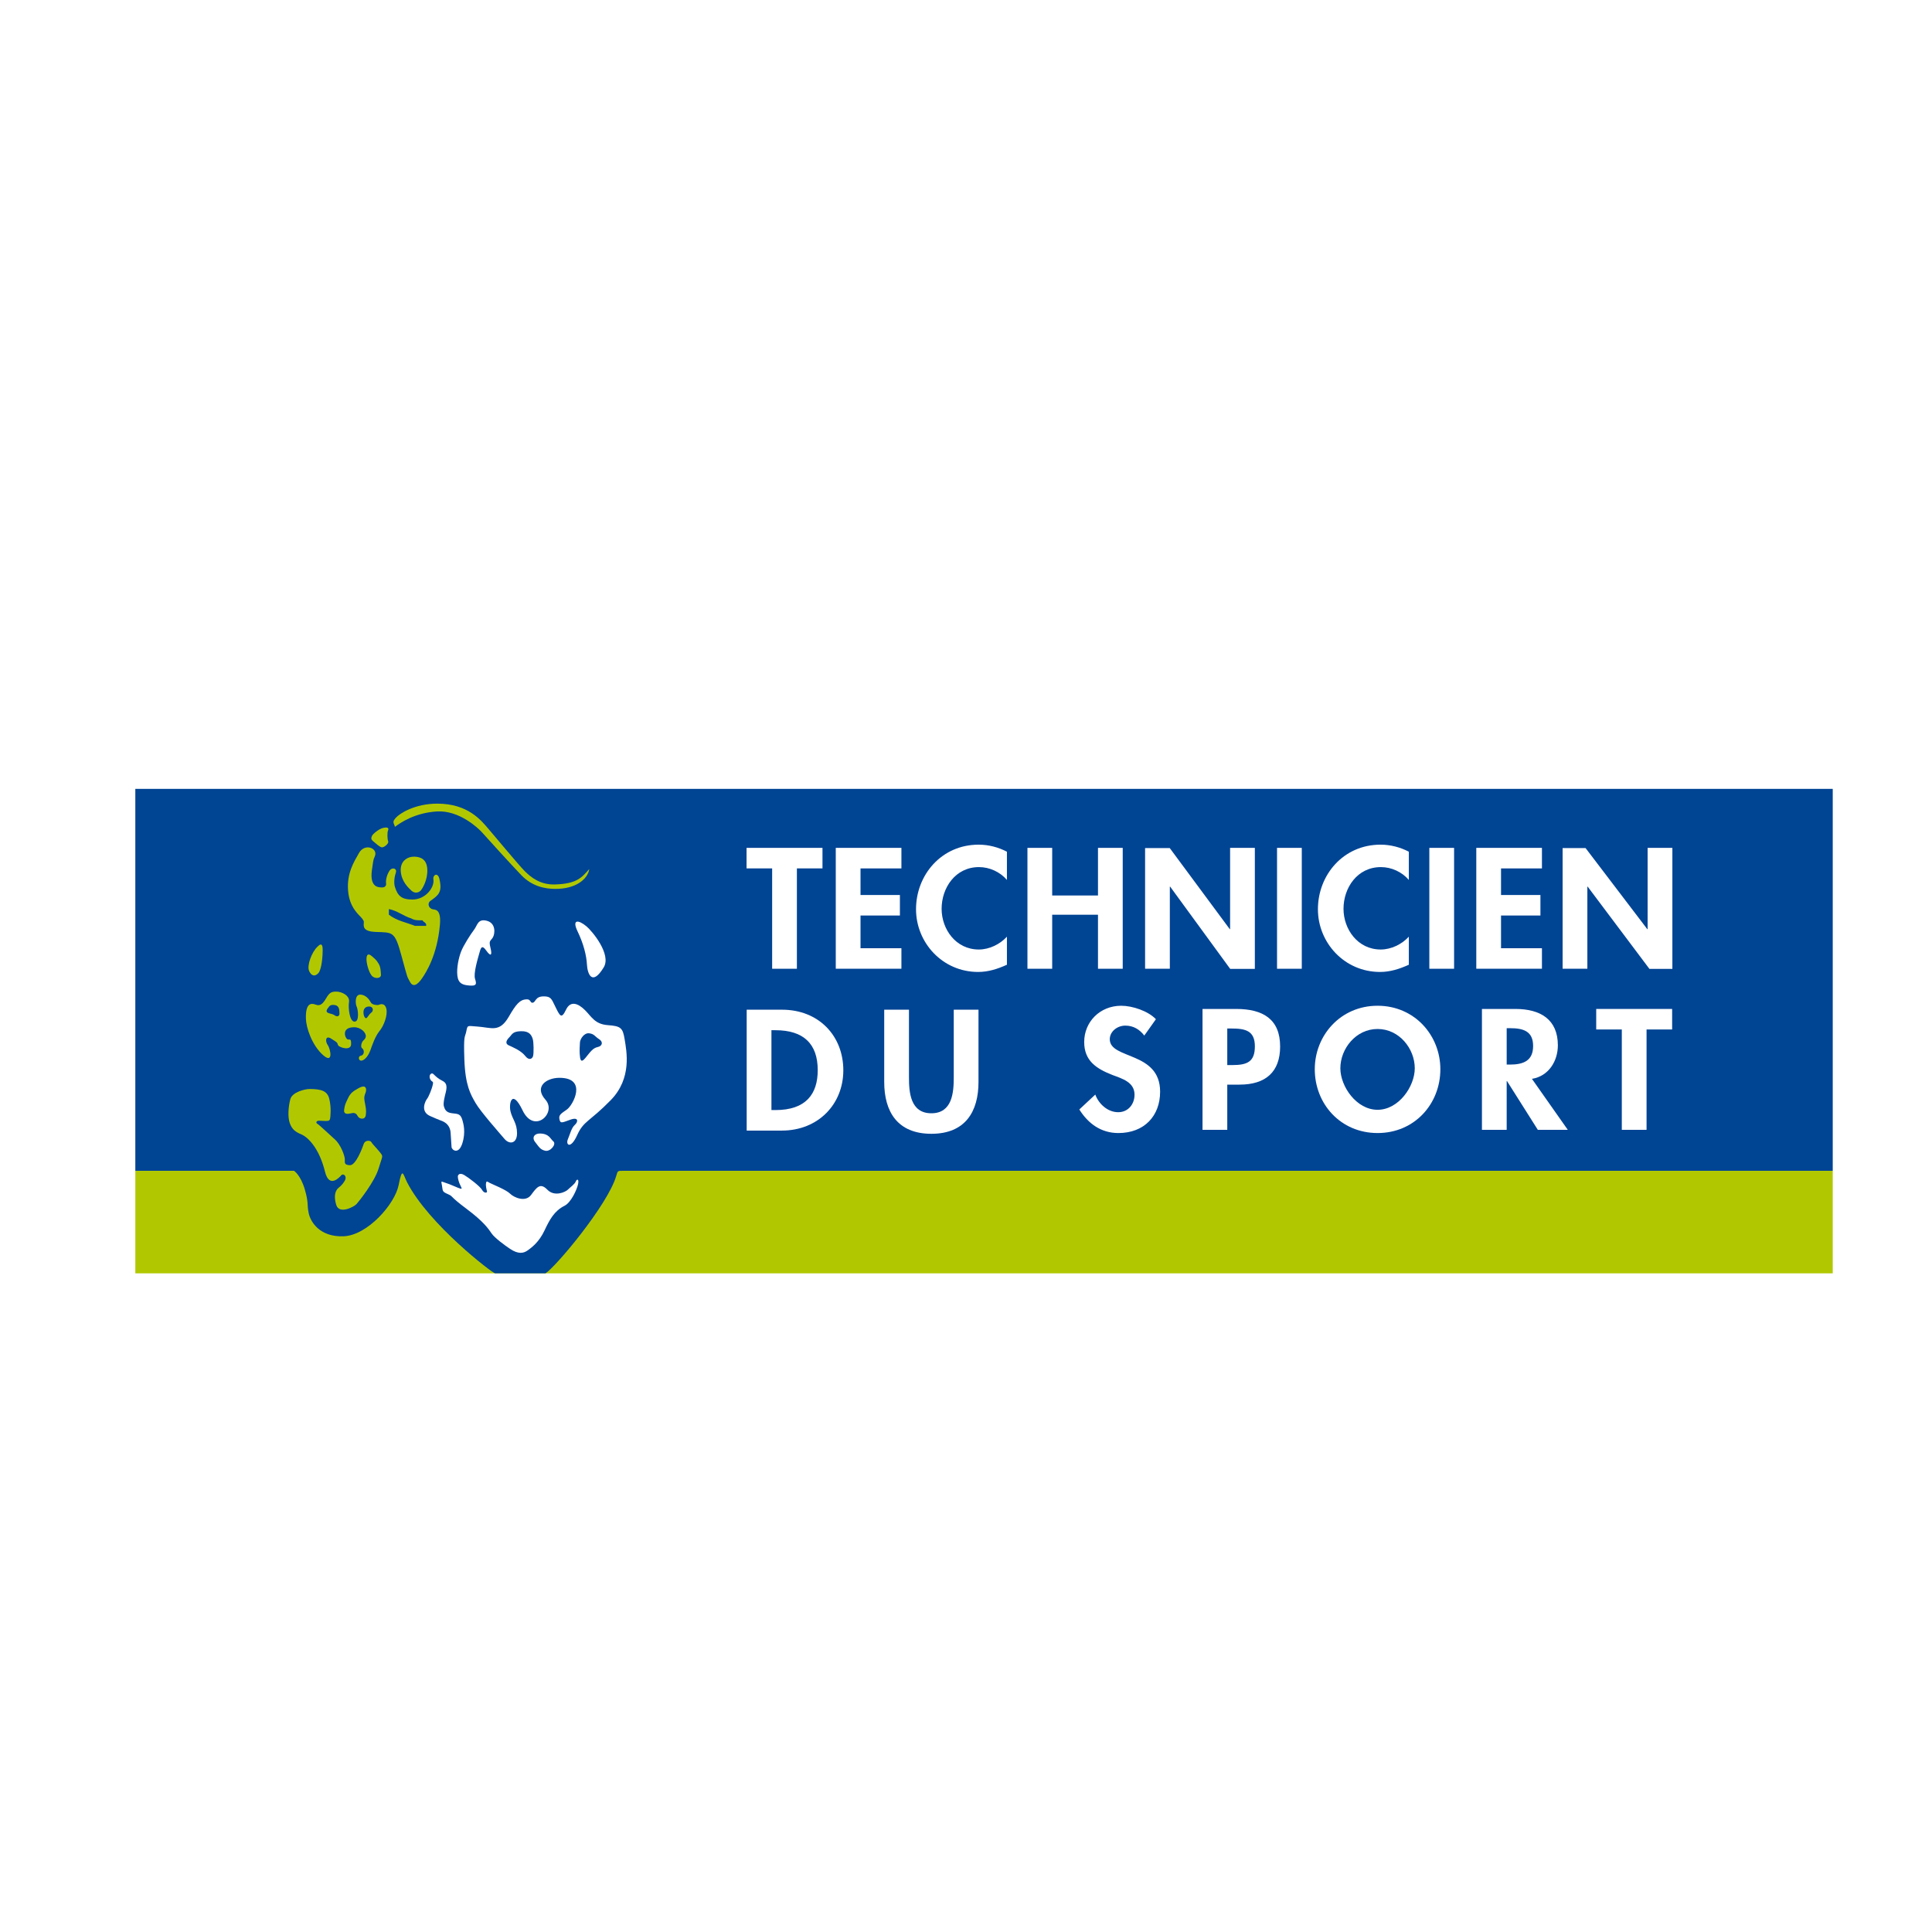 <?xml version="1.0" encoding="utf-8"?>
<!-- Generator: Adobe Illustrator 12.0.0, SVG Export Plug-In . SVG Version: 6.00 Build 51448)  -->
<!DOCTYPE svg PUBLIC "-//W3C//DTD SVG 1.1//EN" "http://www.w3.org/Graphics/SVG/1.1/DTD/svg11.dtd">
<svg  version="1.1" id="Layer_1" xmlns:x="http://ns.adobe.com/Extensibility/1.0/" xmlns:i="http://ns.adobe.com/AdobeIllustrator/10.0/" xmlns:graph="http://ns.adobe.com/Graphs/1.0/"
	 xmlns="http://www.w3.org/2000/svg" xmlns:xlink="http://www.w3.org/1999/xlink" xmlns:a="http://ns.adobe.com/AdobeSVGViewerExtensions/3.0/"
	 width="636.093" height="636.091" viewBox="0 0 636.093 636.091"
	 style="overflow:visible;enable-background:new 0 0 636.093 636.091;" xml:space="preserve">
<polygon style="fill-rule:evenodd;clip-rule:evenodd;fill:#FFFFFF;" points="0,0 636.093,0 636.093,636.091 0,636.091 0,0 "/>
<g>
	<rect x="44.553" y="385.473" style="fill:#B1C800;" width="558.861" height="33.759"/>
</g>
<path style="fill:#004494;" d="M44.553,259.722v125.751h52.251c0,0,2.147,1.38,3.528,6.062c1.348,4.568,0.691,4.987,1.304,7.902
	c0.614,2.916,3.684,7.903,11.51,7.596c7.826-0.307,16.879-10.588,18.106-16.881c1.228-6.29,1.45-3.486,2.762-0.92
	c7.06,13.81,28.142,30,29.003,30h16.572c3.223-1.917,20.594-22.593,23.324-32.148c0.46-1.61,0.46-1.61,2.147-1.61
	c1.689,0,398.354,0,398.354,0V259.722H44.553z"/>
<g>
	<path style="fill:#B1C800;" d="M130.024,272.227c-0.384-1.456-0.999-1.534,0.308-2.992c1.304-1.456,6.291-4.644,13.656-4.644
		c10.127,0,14.466,5.565,16.845,8.327c2.378,2.762,9.931,11.892,11.926,13.887c1.995,1.996,5.065,4.548,9.975,4.394
		c7.291-0.227,8.824-2.321,11.279-5.083c-0.46,3.223-4.297,6.617-11.355,6.542c-3.07-0.034-7.367-0.711-11.049-4.548
		c-3.684-3.836-11.661-12.661-12.888-14.041c-1.229-1.381-7.521-7.365-14.886-6.904C136.47,267.625,131.79,270.923,130.024,272.227z
		"/>
	<path style="fill:#B1C800;" d="M126.034,272.613c-1.3,0.323-3.375,1.993-3.605,2.685c-0.229,0.69-0.384,0.997,0.536,1.764
		c0.922,0.768,2.073,1.842,2.764,1.919c0.691,0.076,2.377-1.228,2.07-1.996c-0.306-0.766-0.306-2.915-0.075-3.451
		C127.954,272.995,128.183,272.074,126.034,272.613z"/>
	<path style="fill:#B1C800;" d="M136.47,282.048c-2.226-0.076-4.757,1.383-4.527,4.757c0.231,3.376,2.454,5.447,3.528,6.445
		c1.075,0.998,2.379,0.692,3.069-0.077c0.691-0.766,2.302-3.683,2.149-6.905C140.536,283.045,138.694,282.125,136.47,282.048z"/>
	<path style="fill:#B1C800;" d="M118.208,280.82c-1.737,3.042-4.066,6.753-3.605,12.43c0.46,5.678,3.605,7.904,4.527,9.054
		c0.92,1.151,0.615,1.151,0.615,1.996c0,0.843-0.078,2.378,3.912,2.531c5.687,0.219,6.292-0.331,8.518,7.826
		c2.301,8.438,1.764,6.521,2.759,8.516c1,1.994,2.456,1.15,3.914-0.92c1.458-2.072,5.094-7.774,5.985-17.725
		c0.46-5.14-1.439-4.995-2.301-5.14c-1.381-0.23-1.948-1.973-0.844-2.761c2.686-1.919,3.982-2.832,2.993-7.212
		c-0.537-2.38-2.253-1.334-1.995,0.075c0.461,2.532-2.456,6.675-6.906,6.675c-3.604,0-4.833-1.227-5.754-4.143
		c-0.432-1.367-0.154-3.453,0.308-4.757c0.459-1.306-1.215-1.898-2.073-0.614c-0.92,1.381-1.304,3.146-1.15,4.22
		c0.154,1.075-0.833,1.393-1.534,1.306c-0.614-0.077-3.914,0.306-3.146-5.603c0.617-4.747,0.726-3.76,1.074-4.91
		C124.271,279.133,120.05,277.598,118.208,280.82z"/>
	<path style="fill:#B1C800;" d="M124.731,317.418c-0.751-1.313-1.152-1.611-2.302-2.608c-1.15-0.998-1.688-0.615-1.765,0.767
		c-0.077,1.382,0.691,4.375,1.687,5.602c1,1.228,3.147,0.997,3.071-0.23C125.345,319.721,125.345,318.494,124.731,317.418z"/>
	<path style="fill:#B1C800;" d="M104.553,311.665c-1.92,1.764-3.607,6.291-2.763,8.057c1.302,2.724,3.07,0.845,3.376,0.153
		c0.306-0.692,0.998-2.609,1.073-6.906C106.296,309.82,105.031,311.223,104.553,311.665z"/>
	<path style="fill:#B1C800;" d="M110.689,326.472c-1.689,0-2.301,0.46-3.375,2.302c-1.075,1.842-1.995,2.532-3.376,1.994
		c-1.576-0.612-3.356-0.459-3.222,4.604c0.077,2.915,1.917,8.594,5.523,11.894c3.607,3.299,2.608-1.842,1.689-3.146
		c-0.92-1.304-0.767-3.299,0.998-2.224c2.675,1.627,1.995,1.456,2.378,2.224s4.22,1.994,4.297-0.307
		c0.075-2.301-0.614-1.229-1.305-1.688c-0.69-0.462-1.996-3.912,2.303-3.912c2.223,0,3.988,1.764,3.836,3.069
		c-0.101,0.838-0.769,1.15-1.077,1.609c-0.306,0.461-0.765,1.842-0.075,2.303c0.689,0.461,0.767,2.148-0.461,2.379
		c-1.227,0.23-0.689,2.454,0.999,1.303c1.688-1.15,2.301-3.682,2.529-4.218c0.233-0.538,1.153-3.453,2.611-5.218
		c1.459-1.765,2.763-5.295,2.223-7.367c-0.536-2.07-2.147-1.379-2.531-1.226c-0.383,0.152-2.148,0-2.532-0.768
		c-0.384-0.767-1.611-2.608-3.528-2.608c-1.918,0-1.536,3.298-1.15,3.988c0.382,0.69,0.995,4.911-0.691,4.911
		c-1.688,0-2.149-4.526-1.842-6.521C115.216,327.853,112.609,326.472,110.689,326.472z"/>
	<path style="fill:#B1C800;" d="M117.979,358.312c-1.708,0.964-2.555,1.512-3.376,3.223c-0.921,1.918-1.073,2.226-1.304,3.837
		c-0.231,1.611,1.292,1.402,1.994,1.228c1.229-0.309,1.918-0.23,2.457,0.843c0.522,1.046,2.456,1.382,2.686-0.306
		c0.229-1.688-0.034-2.498-0.23-3.684c-0.232-1.381-0.538-2.07,0.153-3.682C120.645,359.102,120.971,356.624,117.979,358.312z"/>
	<path style="fill:#B1C800;" d="M108.386,361.69c-0.689-2.61-2.731-3.116-6.443-3.148c-1.458-0.01-5.754,0.999-6.368,3.377
		c-0.613,2.379-0.92,5.831-0.154,7.901c0.768,2.073,1.842,2.842,3.837,3.685c1.996,0.844,5.784,4.305,7.75,12.276
		c1.38,5.6,4.756,1.842,5.371,1.15c0.613-0.691,1.994,0.229,1.15,1.764c-0.845,1.535-1.765,2.071-2.303,2.608
		c-0.537,0.538-1.534,2.073-0.537,5.372c0.999,3.299,5.91,0.613,6.676-0.23c0.768-0.846,5.984-7.365,7.288-11.739
		c1.304-4.373,1.611-3.836,0.46-5.294c-1.15-1.457-2.531-2.763-2.839-3.376c-0.307-0.612-2.07-0.768-2.531,0.613
		c-0.461,1.383-2.61,7.059-4.528,6.982c-1.917-0.078-1.687-0.767-1.687-1.918c0-1.15-1.306-4.834-3.299-6.598
		c-1.996-1.765-4.911-4.604-5.677-5.064c-0.769-0.46-0.307-1.073,0.459-1.073c0.768,0,2.226,0.153,2.685,0.077
		c0.461-0.077,0.845,0,0.999-0.845C108.787,367.702,109.138,364.555,108.386,361.69z"/>
</g>
<path style="fill:#FFFFFF;" d="M160.254,303.149c-2.978-0.745-3.07,1.534-4.143,2.915c-1.074,1.381-3.531,5.217-4.297,7.212
	c-0.768,1.995-1.534,5.37-1.228,7.979c0.309,2.608,1.842,3.067,3.99,3.223c2.148,0.153,2.455-0.308,1.842-2.148
	c-0.614-1.842,0.92-6.753,1.381-8.439c0.46-1.689,0.767-3.07,2.301-0.922c1.535,2.149,1.996,1.535,1.383-0.92
	c-0.615-2.456,0-2.149,0.767-3.376C163.017,307.445,163.322,303.916,160.254,303.149z"/>
<path style="fill:#FFFFFF;" d="M193.092,304.991c-2.617-2.182-4.91-2.456-2.916,1.687c1.995,4.143,2.916,7.979,3.069,10.896
	c0.154,2.914,1.631,7.329,5.524,0.92C201.379,314.195,194.933,306.524,193.092,304.991z"/>
<path style="fill:#FFFFFF;" d="M184.192,354.86c-4.297,0-8.44,2.916-4.604,7.212c3.836,4.297-3.684,11.51-7.521,3.527
	c-3.51-7.301-4.601-2.3-3.988,0.31c0.615,2.608,2.149,3.836,2.149,7.211c0,3.377-2.457,3.838-4.145,1.842
	c-1.687-1.994-7.824-8.898-9.513-11.815c-1.688-2.916-3.375-5.831-3.683-14.271c-0.307-8.438,0.218-7.227,0.613-9.205
	c0.463-2.304,0.284-1.914,3.684-1.688c4.604,0.306,7.218,2.114,10.32-3.224c2.297-3.95,3.61-5.772,6.043-5.734
	c1.207,0.019,0.998,1.159,1.743,1.119c1.192-0.063,0.768-2.052,3.646-2.097c2.417-0.039,2.666,0.873,3.722,3.031
	c1.688,3.451,2.147,4.602,3.681,1.381c1.535-3.223,4.145-1.996,6.293,0.152c2.147,2.147,3.222,4.604,7.517,4.91
	c4.296,0.308,4.91,0.922,5.525,4.757c0.613,3.836,2.455,12.737-4.604,19.949c-7.058,7.211-8.899,6.752-11.047,11.509
	c-2.149,4.756-3.836,3.223-3.069,1.381s1.228-3.837,2.303-4.757c1.073-0.922,1.378-2.762-1.536-1.688
	c-2.916,1.074-3.221,1.228-3.529-0.153c-0.307-1.381,0.459-1.84,2.455-3.223C188.642,363.914,193.553,354.86,184.192,354.86z"/>
<path style="fill:#FFFFFF;" d="M177.824,373.198c-1.842-0.049-2.839,1.304-1.612,2.838c1.228,1.534,1.612,2.455,3.299,2.839
	c1.688,0.385,3.76-2.147,2.685-3.069C181.123,374.885,180.816,373.274,177.824,373.198z"/>
<path style="fill:#FFFFFF;" d="M145.676,355.859c-1.534-0.77-2.24-1.517-2.926-2.184c-0.833-0.81-1.754,0.494-1.063,1.723
	c0.542,0.963,1.046,0.477,0.844,1.533c-0.307,1.61-1.458,4.297-1.918,4.834c-0.459,0.537-2.454,4.144,0.997,5.677
	c3.454,1.536,3.223,1.306,4.067,1.689c0.844,0.383,2.536,1.308,2.685,3.836c0.154,2.609,0.23,3.682,0.308,4.68
	c0.075,0.999,2.302,2.608,3.528-1.15c1.227-3.756,0.339-6.648,0.078-7.596c-0.614-2.224-1.458-2.148-3.453-2.379
	c-1.995-0.231-2.379-1.304-2.684-2.301c-0.308-0.999,0.387-3.657,0.613-4.527C147.365,357.315,146.814,356.425,145.676,355.859z"/>
<path style="fill:#FFFFFF;" d="M167.925,411.175c-1.698-1.134-5.062-3.606-6.06-5.062c-0.998-1.459-2.532-3.837-8.287-8.135
	c-5.81-4.337-4.22-3.989-6.137-4.832c-1.918-0.844-1.612-0.997-1.918-2.762c-0.308-1.766-0.461-1.458,1.227-0.923
	c1.688,0.538,2.838,1.153,4.066,1.612c1.229,0.461,1.458,0.537,0.845-0.613c-0.615-1.15-0.922-2.456-0.922-3.07
	c0-0.612,0.615-1.381,2.073-0.537c1.458,0.846,5.294,3.762,5.909,4.912c0.613,1.15,1.763,1.073,1.611,0.459
	c-0.156-0.613-0.461-1.84-0.309-2.685s0.384-0.538,1.228-0.078c0.844,0.462,5.37,2.227,6.674,3.531
	c1.306,1.304,5.065,2.915,6.907,0.46c1.842-2.456,2.992-4.221,5.37-1.765c2.379,2.456,5.986,0.767,6.752,0s2.303-1.842,2.608-2.687
	c0.308-0.843,1.15-0.997,0.767,0.845c-0.384,1.842-2.319,6.069-4.451,7.137c-3.375,1.687-4.917,4.558-6.598,8.132
	c-1.84,3.913-4.296,5.676-5.599,6.599C172.375,412.632,170.689,413.017,167.925,411.175z"/>
<g>
	<path style="fill:#004494;" d="M135.396,302.38c1.146,0.702,2.416,0.636,3.682,0.613c0.35,0.654,1.445,0.81,1.227,1.842
		c-1.227,0-2.455,0-3.683,0c-2.897-1.153-6.055-1.691-8.593-3.682c0-0.615,0-1.228,0-1.842
		C130.716,299.783,132.836,301.608,135.396,302.38z"/>
	<path style="fill:#004494;" d="M108.081,331.766c-0.915,1.146-0.689,1.611,0.537,1.919c1.228,0.306,1.152,0.384,1.841,0.766
		c0.691,0.385,1.382,0,1.306-0.766c-0.077-0.77,0.153-2.457-1.458-2.764C108.695,330.616,108.388,331.382,108.081,331.766z"/>
	<path style="fill:#004494;" d="M121.43,331.382c-1.074,0.057-1.764,0.689-1.764,1.918c0,1.228,0.613,2.455,1.228,1.688
		c0.614-0.768,0.767-1.15,1.456-1.688C123.042,332.763,122.889,331.306,121.43,331.382z"/>
	<path style="fill:#004494;" d="M167.697,341.511c-0.951,0.947-1.536,2.07-0.155,2.684c1.383,0.614,4.067,1.766,5.371,3.452
		c1.305,1.688,2.378,0.922,2.611,0c0.228-0.92,0.228-4.602-0.156-5.677c-0.383-1.073-0.997-2.531-3.835-2.455
		C168.694,339.592,168.617,340.589,167.697,341.511z"/>
	<path style="fill:#004494;" d="M190.866,346.958c0.131,1.837,0.308,3.3,1.918,1.304c1.611-1.993,2.457-3.222,3.99-3.529
		c1.533-0.306,1.917-1.687,0.459-2.608c-1.457-0.92-1.534-1.688-3.221-1.918c-1.689-0.23-2.992,1.842-3.07,2.992
		C190.866,344.349,190.791,345.882,190.866,346.958z"/>
</g>
<path style="fill:#FFFFFF;" d="M262.369,318.953h-8.147v-33.042h-8.425v-6.758h24.996v6.758h-8.424V318.953z"/>
<path style="fill:#FFFFFF;" d="M283.316,285.911v8.761h12.97v6.757h-12.97v10.769h13.467v6.756h-21.616v-39.8h21.616v6.758H283.316z
	"/>
<path style="fill:#FFFFFF;" d="M331.524,289.71c-2.272-2.64-5.708-4.224-9.202-4.224c-7.814,0-12.303,6.862-12.303,13.724
	c0,6.705,4.655,13.408,12.248,13.408c3.491,0,6.984-1.742,9.257-4.224v9.238c-3.049,1.373-6.096,2.376-9.479,2.376
	c-11.75,0-20.451-9.661-20.451-20.639c0-11.297,8.368-21.273,20.617-21.273c3.271,0,6.484,0.845,9.312,2.322V289.71z"/>
<path style="fill:#FFFFFF;" d="M361.5,294.831v-15.678h8.147v39.8H361.5v-17.789h-15.076v17.789h-8.147v-39.8h8.147v15.678H361.5z"
	/>
<path style="fill:#FFFFFF;" d="M377.009,279.219h8.119l19.761,26.696h0.11v-26.763h8.147v39.842h-8.118l-19.761-27.067h-0.11v27.025
	h-8.148V279.219z"/>
<path style="fill:#FFFFFF;" d="M428.599,318.953h-8.148v-39.8h8.148V318.953z"/>
<path style="fill:#FFFFFF;" d="M463.845,289.71c-2.274-2.64-5.707-4.224-9.202-4.224c-7.813,0-12.304,6.862-12.304,13.724
	c0,6.705,4.656,13.408,12.249,13.408c3.492,0,6.982-1.742,9.257-4.224v9.238c-3.048,1.373-6.099,2.376-9.479,2.376
	c-11.751,0-20.453-9.661-20.453-20.639c0-11.297,8.37-21.273,20.62-21.273c3.271,0,6.484,0.845,9.312,2.322V289.71z"/>
<path style="fill:#FFFFFF;" d="M478.743,318.953h-8.147v-39.8h8.147V318.953z"/>
<path style="fill:#FFFFFF;" d="M494.201,285.911v8.761h12.971v6.757h-12.971v10.769h13.47v6.756h-21.617v-39.8h21.617v6.758H494.201
	z"/>
<path style="fill:#FFFFFF;" d="M514.475,279.219h7.559l20.322,26.696h0.11v-26.763h8.147v39.842h-7.559l-20.321-27.067h-0.109
	v27.025h-8.149V279.219z"/>
<path style="fill:#FFFFFF;" d="M245.839,332.434h11.641c12.083,0,20.175,8.604,20.175,19.952c0,11.192-8.314,19.848-20.231,19.848
	h-11.584V332.434z M253.988,365.478h1.329c10.033,0,13.913-5.279,13.913-13.145c0-8.655-4.655-13.143-13.913-13.143h-1.329V365.478z
	"/>
<path style="fill:#FFFFFF;" d="M291.121,332.434h8.15v22.274c0,4.911,0.442,11.825,7.371,11.825c6.928,0,7.372-6.914,7.372-11.825
	v-22.274h8.146v23.807c0,9.713-4.322,17.049-15.518,17.049c-11.197,0-15.521-7.336-15.521-17.049V332.434z"/>
<path style="fill:#FFFFFF;" d="M376.749,340.949c-1.554-2.005-3.549-3.272-6.266-3.272c-2.604,0-5.099,1.901-5.099,4.487
	c0,6.702,16.573,3.906,16.573,17.261c0,7.97-5.209,13.619-13.746,13.619c-5.765,0-9.978-3.169-12.858-7.761l5.264-4.908
	c1.111,3.061,4.049,5.806,7.54,5.806c3.326,0,5.376-2.692,5.376-5.754c0-4.116-3.991-5.278-7.262-6.492
	c-5.376-2.11-9.31-4.698-9.31-10.874c0-6.599,5.154-11.929,12.192-11.929c3.714,0,8.868,1.741,11.418,4.434L376.749,340.949z"/>
<path style="fill:#FFFFFF;" d="M404.066,371.986h-8.15v-39.8h11.087c8.757,0,14.467,3.325,14.467,12.353
	c0,8.445-4.823,12.563-13.357,12.563h-4.046V371.986z M404.066,350.662h1.662c4.822,0,7.426-1.004,7.426-6.176
	c0-5.121-3.104-5.859-7.648-5.859h-1.439V350.662z"/>
<path style="fill:#FFFFFF;" d="M432.877,352.035c0-11.138,8.479-20.903,20.674-20.903c12.194,0,20.674,9.766,20.674,20.903
	c0,11.4-8.479,21.009-20.674,21.009C441.355,373.043,432.877,363.435,432.877,352.035z M441.301,351.717
	c0,6.019,5.321,13.671,12.25,13.671s12.249-7.652,12.249-13.671c0-6.438-5.1-12.933-12.249-12.933S441.301,345.279,441.301,351.717z
	"/>
<path style="fill:#FFFFFF;" d="M516.18,371.986h-9.866l-10.142-16.045h-0.11v16.045h-8.147v-39.8h11.027
	c8.26,0,13.97,3.485,13.97,11.983c0,5.066-2.94,10.134-8.537,11.031L516.18,371.986z M496.062,350.504h1.051
	c4.491,0,7.65-1.269,7.65-6.125c0-4.908-3.271-5.858-7.593-5.858h-1.108V350.504z"/>
<path style="fill:#FFFFFF;" d="M542.112,371.986h-8.148v-33.042h-8.427v-6.758h24.998v6.758h-8.423V371.986z"/>
</svg>
